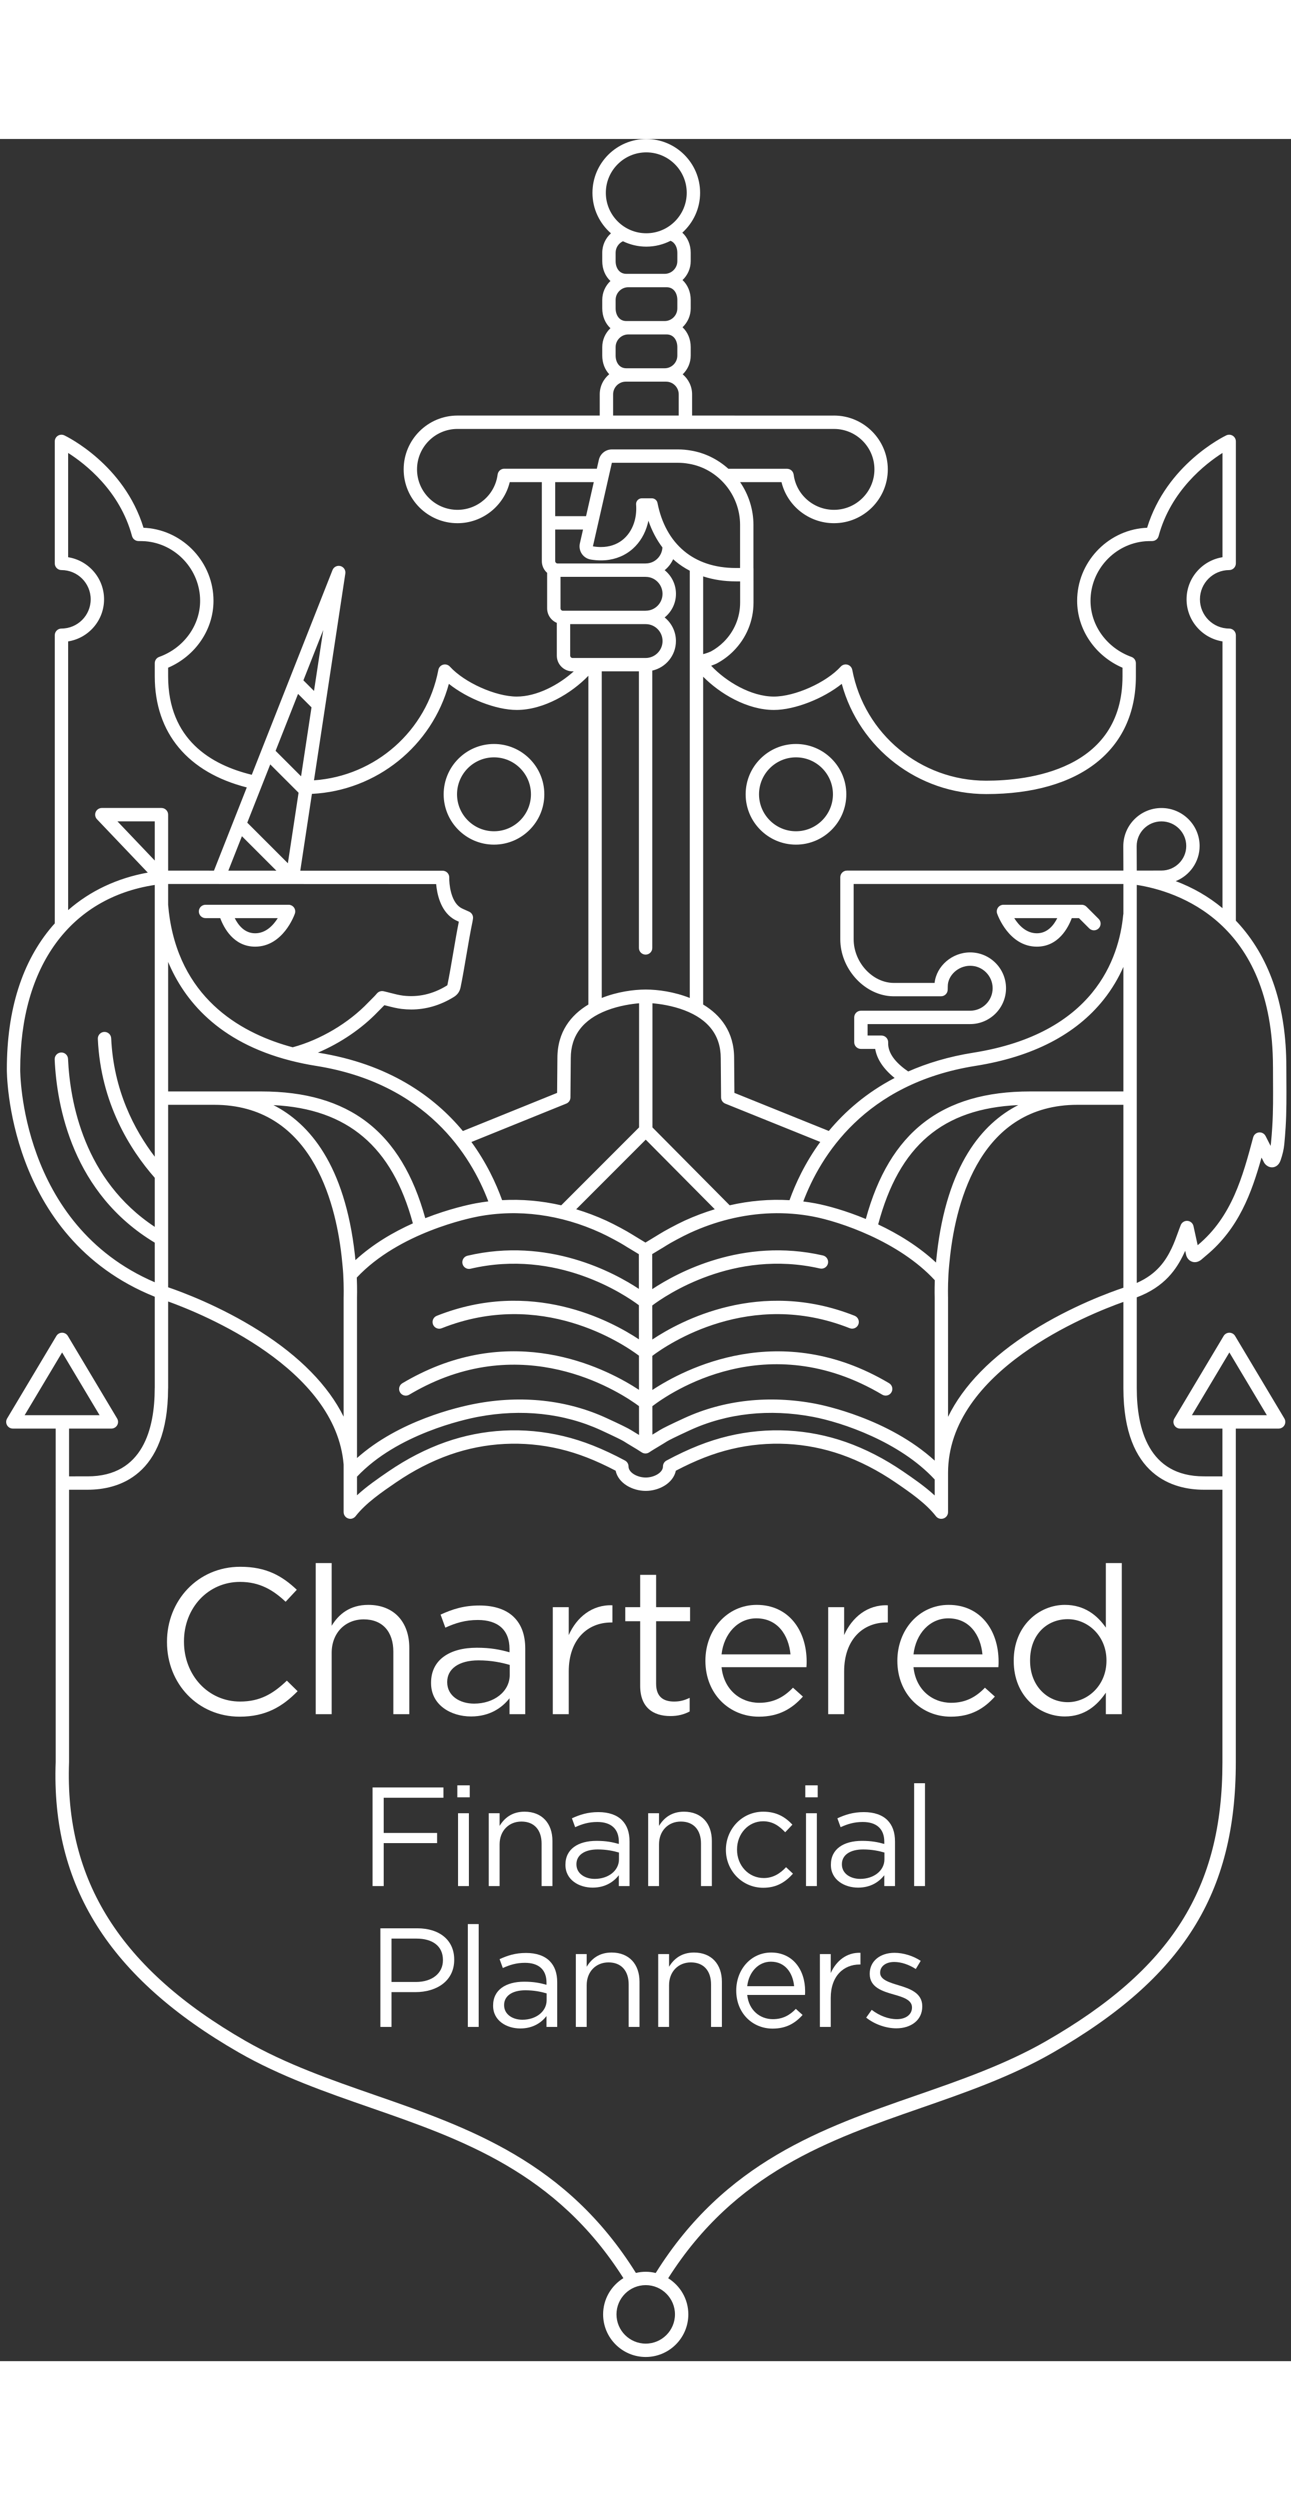 <?xml version="1.0" encoding="UTF-8"?>
<svg width="63px" height="122px" viewBox="0 0 165 284" version="1.1" xmlns="http://www.w3.org/2000/svg" xmlns:xlink="http://www.w3.org/1999/xlink">
    <rect x="0" y="0" width="165" height="284" fill="#333333" stroke="none"/>
    <!-- Generator: Sketch 55 (78076) - https://sketchapp.com -->
    <title>Chartered_Standard_Corp_FP_Gold_Spot</title>
    <desc>Created with Sketch.</desc>
    <g id="Page-1" stroke="none" stroke-width="1" fill="none" fill-rule="evenodd">
        <g id="Chartered_Standard_Corp_FP_Gold_Spot" fill="#FFFFFF">
            <path d="M21.343,192.107 L21.343,192.055 C21.343,186.816 25.259,182.476 30.71,182.476 C34.07,182.476 36.08,183.667 37.933,185.414 L36.504,186.948 C34.942,185.467 33.197,184.408 30.683,184.408 C26.582,184.408 23.513,187.742 23.513,192.002 L23.513,192.055 C23.513,196.341 26.608,199.701 30.683,199.701 C33.223,199.701 34.89,198.722 36.662,197.029 L38.038,198.379 C36.106,200.337 33.991,201.633 30.63,201.633 C25.286,201.633 21.343,197.426 21.343,192.107" id="Fill-1"></path>
            <path d="M40.352,182.001 L42.389,182.001 L42.389,190.017 C43.288,188.536 44.718,187.345 47.072,187.345 C50.38,187.345 52.311,189.567 52.311,192.822 L52.311,201.315 L50.273,201.315 L50.273,193.325 C50.273,190.785 48.898,189.197 46.49,189.197 C44.135,189.197 42.389,190.917 42.389,193.483 L42.389,201.315 L40.352,201.315 L40.352,182.001" id="Fill-2"></path>
            <path d="M65.147,196.288 L65.147,195.018 C64.141,194.727 62.818,194.436 61.151,194.436 C58.611,194.436 57.156,195.548 57.156,197.187 L57.156,197.241 C57.156,198.961 58.743,199.966 60.596,199.966 C63.109,199.966 65.147,198.458 65.147,196.288 Z M55.092,197.347 L55.092,197.294 C55.092,194.356 57.474,192.822 60.939,192.822 C62.686,192.822 63.903,193.06 65.12,193.404 L65.12,192.98 C65.12,190.547 63.639,189.276 61.072,189.276 C59.458,189.276 58.188,189.674 56.918,190.256 L56.31,188.589 C57.817,187.9 59.273,187.425 61.283,187.425 C63.215,187.425 64.724,187.954 65.702,188.932 C66.654,189.886 67.131,191.208 67.131,192.954 L67.131,201.315 L65.12,201.315 L65.12,199.278 C64.168,200.495 62.606,201.606 60.199,201.606 C57.632,201.606 55.092,200.151 55.092,197.347 L55.092,197.347 Z" id="Fill-3"></path>
            <path d="M70.652,187.637 L72.689,187.637 L72.689,191.208 C73.695,188.932 75.68,187.292 78.273,187.398 L78.273,189.594 L78.113,189.594 C75.124,189.594 72.689,191.737 72.689,195.865 L72.689,201.315 L70.652,201.315 L70.652,187.637" id="Fill-4"></path>
            <path d="M81.82,197.69 L81.82,189.435 L79.915,189.435 L79.915,187.637 L81.82,187.637 L81.82,183.509 L83.857,183.509 L83.857,187.637 L88.196,187.637 L88.196,189.435 L83.857,189.435 L83.857,197.426 C83.857,199.093 84.783,199.701 86.159,199.701 C86.847,199.701 87.429,199.569 88.144,199.225 L88.144,200.972 C87.429,201.342 86.662,201.554 85.683,201.554 C83.486,201.554 81.82,200.469 81.82,197.69" id="Fill-5"></path>
            <path d="M101.031,193.669 C100.793,191.181 99.364,189.065 96.665,189.065 C94.311,189.065 92.511,191.023 92.22,193.669 L101.031,193.669 Z M97.035,199.86 C98.914,199.86 100.237,199.093 101.349,197.929 L102.618,199.066 C101.242,200.6 99.575,201.633 96.982,201.633 C93.226,201.633 90.156,198.749 90.156,194.489 C90.156,190.52 92.935,187.345 96.718,187.345 C100.767,187.345 103.095,190.573 103.095,194.595 C103.095,194.78 103.095,194.992 103.068,195.309 L92.22,195.309 C92.511,198.193 94.628,199.86 97.035,199.86 L97.035,199.86 Z" id="Fill-6"></path>
            <path d="M105.85,187.637 L107.887,187.637 L107.887,191.208 C108.893,188.932 110.877,187.292 113.47,187.398 L113.47,189.594 L113.311,189.594 C110.321,189.594 107.887,191.737 107.887,195.865 L107.887,201.315 L105.85,201.315 L105.85,187.637" id="Fill-7"></path>
            <path d="M125.564,193.669 C125.325,191.181 123.897,189.065 121.197,189.065 C118.843,189.065 117.043,191.023 116.752,193.669 L125.564,193.669 Z M121.567,199.86 C123.446,199.86 124.77,199.093 125.881,197.929 L127.15,199.066 C125.774,200.6 124.107,201.633 121.515,201.633 C117.758,201.633 114.689,198.749 114.689,194.489 C114.689,190.52 117.467,187.345 121.25,187.345 C125.299,187.345 127.627,190.573 127.627,194.595 C127.627,194.78 127.627,194.992 127.601,195.309 L116.752,195.309 C117.043,198.193 119.16,199.86 121.567,199.86 L121.567,199.86 Z" id="Fill-8"></path>
            <path d="M141.415,194.489 L141.415,194.436 C141.415,191.287 139.008,189.171 136.468,189.171 C133.821,189.171 131.652,191.129 131.652,194.436 L131.652,194.489 C131.652,197.717 133.875,199.781 136.468,199.781 C139.008,199.781 141.415,197.638 141.415,194.489 Z M129.562,194.515 L129.562,194.463 C129.562,189.991 132.816,187.345 136.097,187.345 C138.637,187.345 140.277,188.721 141.336,190.256 L141.336,182.001 L143.373,182.001 L143.373,201.315 L141.336,201.315 L141.336,198.563 C140.225,200.204 138.61,201.606 136.097,201.606 C132.816,201.606 129.562,199.014 129.562,194.515 L129.562,194.515 Z" id="Fill-9"></path>
            <polyline id="Fill-10" points="47.617 210.68 56.674 210.68 56.674 211.994 49.04 211.994 49.04 216.495 55.864 216.495 55.864 217.792 49.04 217.792 49.04 223.283 47.617 223.283 47.617 210.68"></polyline>
            <path d="M58.542,223.283 L59.928,223.283 L59.928,213.974 L58.542,213.974 L58.542,223.283 Z M58.451,211.939 L60.036,211.939 L60.036,210.409 L58.451,210.409 L58.451,211.939 Z" id="Fill-11"></path>
            <path d="M62.467,213.974 L63.853,213.974 L63.853,215.595 C64.465,214.587 65.438,213.776 67.04,213.776 C69.29,213.776 70.605,215.289 70.605,217.504 L70.605,223.283 L69.219,223.283 L69.219,217.846 C69.219,216.117 68.282,215.037 66.644,215.037 C65.041,215.037 63.853,216.207 63.853,217.954 L63.853,223.283 L62.467,223.283 L62.467,213.974" id="Fill-12"></path>
            <path d="M79.109,219.862 L79.109,218.998 C78.425,218.8 77.524,218.601 76.391,218.601 C74.662,218.601 73.672,219.358 73.672,220.474 L73.672,220.511 C73.672,221.68 74.752,222.365 76.013,222.365 C77.723,222.365 79.109,221.339 79.109,219.862 Z M72.268,220.582 L72.268,220.546 C72.268,218.548 73.888,217.504 76.246,217.504 C77.435,217.504 78.263,217.665 79.091,217.899 L79.091,217.611 C79.091,215.955 78.083,215.091 76.336,215.091 C75.238,215.091 74.374,215.36 73.51,215.757 L73.096,214.623 C74.122,214.154 75.112,213.83 76.481,213.83 C77.795,213.83 78.821,214.19 79.487,214.856 C80.136,215.505 80.46,216.405 80.46,217.594 L80.46,223.283 L79.091,223.283 L79.091,221.896 C78.443,222.724 77.381,223.481 75.742,223.481 C73.996,223.481 72.268,222.491 72.268,220.582 L72.268,220.582 Z" id="Fill-13"></path>
            <path d="M82.841,213.974 L84.227,213.974 L84.227,215.595 C84.839,214.587 85.812,213.776 87.414,213.776 C89.664,213.776 90.979,215.289 90.979,217.504 L90.979,223.283 L89.593,223.283 L89.593,217.846 C89.593,216.117 88.656,215.037 87.018,215.037 C85.415,215.037 84.227,216.207 84.227,217.954 L84.227,223.283 L82.841,223.283 L82.841,213.974" id="Fill-14"></path>
            <path d="M92.776,218.674 L92.776,218.638 C92.776,216.009 94.828,213.776 97.548,213.776 C99.312,213.776 100.41,214.514 101.274,215.432 L100.356,216.405 C99.618,215.631 98.79,215.001 97.529,215.001 C95.639,215.001 94.198,216.603 94.198,218.601 L94.198,218.638 C94.198,220.654 95.675,222.257 97.619,222.257 C98.808,222.257 99.727,221.663 100.464,220.87 L101.347,221.698 C100.41,222.743 99.294,223.499 97.548,223.499 C94.828,223.499 92.776,221.284 92.776,218.674" id="Fill-15"></path>
            <path d="M103.014,223.283 L104.399,223.283 L104.399,213.974 L103.014,213.974 L103.014,223.283 Z M102.924,211.939 L104.508,211.939 L104.508,210.409 L102.924,210.409 L102.924,211.939 Z" id="Fill-16"></path>
            <path d="M113.037,219.862 L113.037,218.998 C112.353,218.8 111.452,218.601 110.318,218.601 C108.59,218.601 107.6,219.358 107.6,220.474 L107.6,220.511 C107.6,221.68 108.68,222.365 109.94,222.365 C111.65,222.365 113.037,221.339 113.037,219.862 Z M106.195,220.582 L106.195,220.546 C106.195,218.548 107.815,217.504 110.174,217.504 C111.362,217.504 112.19,217.665 113.019,217.899 L113.019,217.611 C113.019,215.955 112.011,215.091 110.264,215.091 C109.166,215.091 108.302,215.36 107.438,215.757 L107.023,214.623 C108.05,214.154 109.04,213.83 110.408,213.83 C111.723,213.83 112.749,214.19 113.415,214.856 C114.064,215.505 114.388,216.405 114.388,217.594 L114.388,223.283 L113.019,223.283 L113.019,221.896 C112.371,222.724 111.309,223.481 109.67,223.481 C107.924,223.481 106.195,222.491 106.195,220.582 L106.195,220.582 Z" id="Fill-17"></path>
            <polygon id="Fill-18" points="116.835 223.283 118.221 223.283 118.221 210.139 116.835 210.139"></polygon>
            <path d="M53.154,235.539 C55.242,235.539 56.611,234.423 56.611,232.766 L56.611,232.73 C56.611,230.93 55.261,229.994 53.226,229.994 L50.039,229.994 L50.039,235.539 L53.154,235.539 Z M48.616,228.68 L53.334,228.68 C56.179,228.68 58.052,230.192 58.052,232.677 L58.052,232.713 C58.052,235.431 55.782,236.836 53.1,236.836 L50.039,236.836 L50.039,241.283 L48.616,241.283 L48.616,228.68 L48.616,228.68 Z" id="Fill-19"></path>
            <polygon id="Fill-20" points="59.793 241.283 61.179 241.283 61.179 228.139 59.793 228.139"></polygon>
            <path d="M69.865,237.862 L69.865,236.998 C69.181,236.8 68.28,236.601 67.147,236.601 C65.418,236.601 64.428,237.358 64.428,238.474 L64.428,238.511 C64.428,239.68 65.508,240.365 66.769,240.365 C68.479,240.365 69.865,239.339 69.865,237.862 Z M63.023,238.582 L63.023,238.546 C63.023,236.548 64.644,235.504 67.002,235.504 C68.19,235.504 69.019,235.665 69.847,235.899 L69.847,235.611 C69.847,233.955 68.839,233.091 67.092,233.091 C65.994,233.091 65.13,233.36 64.266,233.757 L63.852,232.623 C64.878,232.154 65.868,231.83 67.236,231.83 C68.551,231.83 69.577,232.19 70.243,232.856 C70.892,233.505 71.216,234.405 71.216,235.594 L71.216,241.283 L69.847,241.283 L69.847,239.896 C69.199,240.724 68.137,241.481 66.498,241.481 C64.752,241.481 63.023,240.491 63.023,238.582 L63.023,238.582 Z" id="Fill-21"></path>
            <path d="M73.597,231.974 L74.982,231.974 L74.982,233.595 C75.595,232.587 76.567,231.776 78.17,231.776 C80.42,231.776 81.734,233.289 81.734,235.504 L81.734,241.283 L80.349,241.283 L80.349,235.846 C80.349,234.117 79.412,233.037 77.773,233.037 C76.171,233.037 74.982,234.207 74.982,235.954 L74.982,241.283 L73.597,241.283 L73.597,231.974" id="Fill-22"></path>
            <path d="M84.125,231.974 L85.511,231.974 L85.511,233.595 C86.123,232.587 87.096,231.776 88.698,231.776 C90.948,231.776 92.263,233.289 92.263,235.504 L92.263,241.283 L90.877,241.283 L90.877,235.846 C90.877,234.117 89.94,233.037 88.302,233.037 C86.699,233.037 85.511,234.207 85.511,235.954 L85.511,241.283 L84.125,241.283 L84.125,231.974" id="Fill-23"></path>
            <path d="M101.496,236.08 C101.334,234.387 100.362,232.946 98.525,232.946 C96.923,232.946 95.699,234.279 95.501,236.08 L101.496,236.08 Z M98.777,240.293 C100.056,240.293 100.956,239.77 101.713,238.978 L102.577,239.753 C101.641,240.797 100.506,241.499 98.742,241.499 C96.185,241.499 94.097,239.537 94.097,236.638 C94.097,233.936 95.987,231.776 98.562,231.776 C101.316,231.776 102.901,233.972 102.901,236.71 C102.901,236.836 102.901,236.979 102.883,237.196 L95.501,237.196 C95.699,239.158 97.14,240.293 98.777,240.293 L98.777,240.293 Z" id="Fill-24"></path>
            <path d="M104.789,231.974 L106.175,231.974 L106.175,234.405 C106.859,232.856 108.21,231.74 109.975,231.812 L109.975,233.306 L109.866,233.306 C107.832,233.306 106.175,234.765 106.175,237.574 L106.175,241.283 L104.789,241.283 L104.789,231.974" id="Fill-25"></path>
            <path d="M110.707,240.095 L111.409,239.104 C112.417,239.86 113.533,240.293 114.632,240.293 C115.748,240.293 116.559,239.717 116.559,238.816 L116.559,238.78 C116.559,237.844 115.46,237.484 114.236,237.141 C112.777,236.727 111.157,236.223 111.157,234.513 L111.157,234.477 C111.157,232.875 112.489,231.812 114.326,231.812 C115.46,231.812 116.721,232.208 117.675,232.839 L117.045,233.883 C116.181,233.325 115.19,232.982 114.29,232.982 C113.191,232.982 112.489,233.558 112.489,234.333 L112.489,234.369 C112.489,235.251 113.642,235.594 114.884,235.972 C116.324,236.403 117.873,236.962 117.873,238.637 L117.873,238.673 C117.873,240.436 116.414,241.463 114.56,241.463 C113.228,241.463 111.751,240.941 110.707,240.095" id="Fill-26"></path>
            <path d="M101.732,79.028 C104.338,79.028 106.457,81.147 106.457,83.753 C106.457,86.357 104.338,88.476 101.732,88.476 C99.128,88.476 97.009,86.357 97.009,83.753 C97.009,81.147 99.128,79.028 101.732,79.028 Z M101.732,90.185 C105.28,90.185 108.166,87.3 108.166,83.753 C108.166,80.206 105.28,77.32 101.732,77.32 C98.186,77.32 95.3,80.206 95.3,83.753 C95.3,87.3 98.186,90.185 101.732,90.185 Z M35.502,99.577 C34.953,100.452 34.001,101.514 32.611,101.514 C31.237,101.514 30.429,100.439 30.002,99.577 L35.502,99.577 Z M26.268,99.577 L28.149,99.577 C28.596,100.782 29.842,103.223 32.611,103.223 C36.184,103.223 37.627,99.175 37.687,99.003 C37.777,98.741 37.736,98.453 37.576,98.227 C37.415,98.003 37.156,97.869 36.88,97.869 L26.268,97.869 C25.796,97.869 25.414,98.251 25.414,98.723 C25.414,99.194 25.796,99.577 26.268,99.577 Z M132.52,101.514 C131.13,101.514 130.177,100.452 129.628,99.577 L135.128,99.577 C134.701,100.439 133.893,101.514 132.52,101.514 Z M138.858,98.119 L138.857,98.118 L138.856,98.117 C138.693,97.955 138.481,97.872 138.27,97.869 L138.267,97.869 C138.265,97.868 138.259,97.869 138.255,97.869 L128.25,97.869 C127.974,97.869 127.715,98.003 127.554,98.227 C127.394,98.453 127.353,98.742 127.443,99.003 C127.503,99.175 128.947,103.223 132.52,103.223 C135.287,103.223 136.533,100.782 136.98,99.577 L137.9,99.577 L139.21,100.887 C139.377,101.053 139.596,101.137 139.814,101.137 C140.032,101.137 140.251,101.053 140.418,100.886 C140.585,100.72 140.668,100.501 140.668,100.282 C140.668,100.063 140.585,99.845 140.418,99.678 L138.858,98.119 Z M63.136,79.028 C65.741,79.028 67.86,81.147 67.86,83.753 C67.86,86.357 65.741,88.476 63.136,88.476 C60.531,88.476 58.412,86.357 58.412,83.753 C58.412,81.147 60.531,79.028 63.136,79.028 Z M63.136,90.185 C66.684,90.185 69.569,87.3 69.569,83.753 C69.569,80.206 66.684,77.32 63.136,77.32 C59.589,77.32 56.703,80.206 56.703,83.753 C56.703,87.3 59.589,90.185 63.136,90.185 Z M162.609,126.182 L162.609,126.183 L162.604,126.267 C162.559,126.945 162.512,127.647 162.441,128.325 C162.429,128.445 162.413,128.566 162.393,128.689 L161.752,127.426 C161.749,127.419 161.743,127.414 161.74,127.407 C161.725,127.38 161.708,127.354 161.689,127.329 C161.675,127.307 161.661,127.286 161.646,127.266 C161.627,127.245 161.606,127.225 161.587,127.206 C161.567,127.186 161.549,127.167 161.527,127.15 C161.506,127.133 161.482,127.118 161.459,127.102 C161.437,127.088 161.414,127.071 161.39,127.058 C161.366,127.047 161.341,127.037 161.316,127.026 C161.289,127.015 161.262,127.004 161.233,126.995 C161.226,126.993 161.219,126.989 161.211,126.987 C161.192,126.981 161.173,126.981 161.154,126.977 C161.126,126.973 161.099,126.967 161.069,126.964 C161.041,126.961 161.013,126.961 160.984,126.962 C160.957,126.962 160.931,126.962 160.903,126.965 C160.875,126.968 160.847,126.973 160.817,126.979 C160.792,126.984 160.767,126.99 160.74,126.998 C160.712,127.007 160.685,127.018 160.656,127.03 C160.64,127.038 160.622,127.042 160.605,127.05 C160.598,127.054 160.592,127.059 160.584,127.063 C160.559,127.077 160.535,127.094 160.511,127.11 C160.488,127.126 160.465,127.14 160.444,127.158 C160.424,127.175 160.406,127.194 160.388,127.213 C160.367,127.233 160.346,127.253 160.328,127.275 C160.312,127.296 160.298,127.317 160.284,127.339 C160.268,127.364 160.251,127.388 160.237,127.414 C160.226,127.435 160.217,127.46 160.207,127.483 C160.194,127.512 160.183,127.54 160.174,127.57 C160.172,127.577 160.168,127.584 160.166,127.592 C158.835,132.572 157.46,137.722 153.1,141.355 L153.071,141.38 L152.537,138.937 C152.457,138.572 152.148,138.301 151.774,138.269 C151.406,138.238 151.052,138.453 150.911,138.8 C150.793,139.093 150.676,139.417 150.55,139.764 C150.327,140.383 150.075,141.083 149.739,141.785 C148.988,143.352 147.867,145.064 145.287,146.201 L145.287,95.331 C150.396,96.131 162.695,99.999 162.695,118.575 C162.695,118.583 162.697,118.59 162.698,118.598 C162.697,119.178 162.701,119.764 162.704,120.357 C162.716,122.277 162.728,124.263 162.609,126.182 Z M145.274,90.381 C145.274,88.634 146.696,87.212 148.443,87.212 C150.19,87.212 151.612,88.623 151.612,90.357 C151.612,92.089 150.19,93.497 148.439,93.497 L145.287,93.502 L145.274,90.381 Z M153.859,172.63 C155.05,172.63 155.783,172.631 156.237,172.631 L156.237,207.483 C156.237,223.574 149.714,233.889 133.721,243.084 C128.52,246.074 122.731,248.086 117.133,250.03 C105.09,254.214 92.672,258.543 83.806,272.732 C83.396,272.633 82.969,272.575 82.528,272.575 C82.096,272.575 81.677,272.631 81.273,272.726 C72.406,258.515 59.98,254.183 47.929,249.997 C42.331,248.053 36.543,246.041 31.341,243.051 C15.417,233.895 8.262,222.593 8.825,207.451 L8.825,172.63 C9.025,172.629 9.301,172.629 9.712,172.629 L11.203,172.63 C15.035,172.63 21.457,170.948 21.482,159.715 C21.484,159.693 21.489,159.673 21.489,159.65 L21.489,148.57 C25.979,150.191 42.903,157.101 43.919,169.406 L43.919,175.493 C43.919,175.51 43.923,175.526 43.924,175.543 C43.926,175.572 43.928,175.602 43.933,175.632 C43.938,175.659 43.943,175.684 43.95,175.711 C43.958,175.738 43.966,175.765 43.976,175.792 C43.985,175.817 43.996,175.841 44.007,175.864 C44.02,175.89 44.034,175.917 44.05,175.942 C44.063,175.964 44.077,175.983 44.092,176.004 C44.11,176.028 44.129,176.052 44.15,176.074 C44.168,176.093 44.187,176.11 44.206,176.128 C44.221,176.14 44.231,176.155 44.247,176.167 C44.253,176.172 44.261,176.173 44.267,176.178 C44.331,176.224 44.401,176.264 44.478,176.292 C44.495,176.298 44.513,176.303 44.53,176.308 C44.606,176.33 44.683,176.346 44.764,176.347 C44.766,176.347 44.768,176.348 44.768,176.348 L44.773,176.348 C44.837,176.348 44.898,176.34 44.957,176.326 C44.957,176.326 44.961,176.325 44.963,176.324 C45.023,176.311 45.079,176.291 45.134,176.265 C45.139,176.263 45.144,176.26 45.148,176.258 C45.201,176.231 45.25,176.2 45.297,176.164 C45.3,176.161 45.304,176.158 45.307,176.155 C45.372,176.102 45.432,176.043 45.479,175.973 C46.781,174.318 48.813,172.927 50.607,171.698 C52.846,170.168 55.169,168.974 57.512,168.15 C62.022,166.564 66.885,166.316 71.575,167.431 C73.856,167.973 76.124,168.856 78.683,170.197 C79.022,171.806 80.835,172.778 82.528,172.778 C82.529,172.778 82.53,172.778 82.53,172.778 L82.534,172.778 C84.227,172.778 86.04,171.806 86.379,170.197 C88.939,168.856 91.207,167.973 93.487,167.431 C98.178,166.316 103.041,166.564 107.551,168.15 C109.893,168.974 112.216,170.168 114.454,171.698 C116.267,172.937 118.319,174.343 119.62,176.017 C119.788,176.234 120.039,176.348 120.292,176.348 L120.301,176.346 C120.305,176.347 120.309,176.348 120.309,176.348 C120.785,176.348 121.168,175.965 121.168,175.493 L121.168,170.484 C121.168,157.414 139.041,150.237 143.578,148.627 L143.578,159.683 L143.579,159.691 C143.595,170.946 150.024,172.63 153.859,172.63 Z M86.266,278.02 C86.266,280.081 84.589,281.759 82.528,281.759 C80.468,281.759 78.791,280.081 78.791,278.02 C78.791,275.96 80.468,274.283 82.528,274.283 C84.589,274.283 86.266,275.96 86.266,278.02 Z M3.148,163.106 L7.938,155.083 L12.729,163.106 L3.148,163.106 Z M2.582,118.93 C2.582,105.718 8.987,96.978 19.78,95.336 L19.78,130.069 C17.158,126.628 14.51,121.568 14.21,114.935 C14.189,114.464 13.797,114.102 13.318,114.12 C12.847,114.141 12.482,114.541 12.503,115.013 C12.874,123.232 16.627,129.177 19.78,132.767 L19.78,139.035 C10.737,133.058 8.944,123.092 8.694,117.566 C8.673,117.095 8.281,116.727 7.802,116.751 C7.331,116.772 6.966,117.172 6.987,117.643 C7.261,123.686 9.29,134.748 19.78,141.054 L19.78,146.115 C2.552,138.73 2.579,119.141 2.582,118.93 Z M19.78,87.207 L19.78,92.22 L15.008,87.207 L19.78,87.207 Z M8.709,64.211 C11.307,63.8 13.3,61.544 13.3,58.832 C13.3,56.12 11.307,53.864 8.709,53.453 L8.709,40.126 C10.879,41.507 15.322,44.95 16.873,50.753 C16.878,50.771 16.887,50.787 16.893,50.804 C16.902,50.833 16.912,50.862 16.925,50.889 C16.937,50.915 16.951,50.939 16.964,50.963 C16.978,50.986 16.992,51.009 17.007,51.031 C17.025,51.055 17.044,51.077 17.063,51.099 C17.081,51.118 17.097,51.136 17.115,51.154 C17.137,51.174 17.16,51.192 17.183,51.209 C17.204,51.225 17.224,51.24 17.246,51.254 C17.27,51.269 17.295,51.282 17.321,51.295 C17.345,51.306 17.368,51.318 17.392,51.327 C17.42,51.338 17.448,51.346 17.477,51.354 C17.501,51.361 17.526,51.367 17.551,51.372 C17.583,51.377 17.614,51.379 17.646,51.381 C17.664,51.382 17.681,51.387 17.699,51.387 C17.934,51.387 18.38,51.396 18.574,51.412 C22.501,51.731 25.578,55.072 25.578,59.017 C25.578,62.185 23.474,65.07 20.342,66.194 C19.992,66.32 19.778,66.65 19.78,67.003 L19.78,68.67 C19.78,75.96 24.062,80.973 31.542,82.873 L27.348,93.508 C24.774,93.507 22.69,93.505 21.489,93.504 L21.489,86.353 C21.489,85.882 21.106,85.499 20.635,85.499 L13.016,85.499 C12.674,85.499 12.365,85.702 12.23,86.016 C12.096,86.331 12.162,86.694 12.397,86.942 L18.886,93.759 C14.97,94.467 11.514,96.096 8.709,98.555 L8.709,64.211 Z M34.539,79.93 L38.16,83.551 L36.793,92.567 L31.603,87.376 L34.539,79.93 Z M38.093,70.919 L39.814,72.64 L38.479,81.453 L35.223,78.197 L38.093,70.919 Z M41.314,62.75 L40.133,70.543 L38.776,69.186 L41.314,62.75 Z M57.369,69.635 C59.732,71.525 63.37,72.971 66.045,72.971 C69.53,72.971 73.071,70.816 75.199,68.602 L75.199,110.62 C72.971,111.955 71.24,114.111 71.24,117.463 L71.203,121.913 L59.159,126.788 C55.479,122.354 49.699,118.207 40.657,116.773 C40.648,116.771 40.64,116.769 40.63,116.768 C43.499,115.549 46.232,113.704 48.298,111.541 C48.421,111.413 48.547,111.288 48.674,111.162 C48.822,111.014 48.974,110.862 49.123,110.704 C49.241,110.734 49.36,110.761 49.479,110.791 C50.075,110.944 50.692,111.103 51.336,111.181 C51.744,111.229 52.15,111.254 52.553,111.254 C54.435,111.254 56.247,110.727 57.946,109.689 C58.46,109.389 58.764,108.963 58.87,108.396 C59.114,107.209 59.365,105.743 59.606,104.324 C59.864,102.812 60.131,101.25 60.392,100.012 C60.395,99.996 60.4,99.963 60.402,99.947 C60.417,99.854 60.431,99.763 60.442,99.704 C60.523,99.319 60.33,98.93 59.976,98.76 C59.82,98.685 59.665,98.617 59.512,98.551 C59.253,98.438 59.009,98.333 58.821,98.209 C57.601,97.4 57.396,95.185 57.419,94.401 C57.427,94.17 57.341,93.945 57.18,93.778 C57.019,93.612 56.797,93.517 56.565,93.517 C54.916,93.517 46.615,93.515 38.378,93.513 L39.866,83.697 C48.14,83.286 55.209,77.577 57.369,69.635 Z M73.175,66.332 C73.074,66.332 73.004,66.283 72.963,66.241 C72.922,66.201 72.873,66.131 72.873,66.03 L72.873,62 L82.494,62.001 C82.508,62.002 82.521,62.005 82.534,62.005 C82.546,62.005 82.557,62.004 82.568,62.004 C83.736,62.022 84.68,62.983 84.68,64.166 C84.68,65.36 83.709,66.331 82.515,66.332 L73.175,66.332 Z M71.728,60.202 C71.694,60.169 71.638,60.097 71.638,59.988 L71.638,55.961 L82.494,55.961 C82.508,55.962 82.521,55.965 82.534,55.965 C83.715,55.965 84.676,56.938 84.676,58.134 C84.676,59.321 83.715,60.289 82.534,60.289 C82.521,60.289 82.508,60.292 82.494,60.293 L71.939,60.291 C71.861,60.291 71.784,60.259 71.728,60.202 Z M71.049,54.162 C71.015,54.128 70.958,54.056 70.958,53.951 L70.958,49.916 L74.515,49.916 L74.112,51.685 C74.009,52.144 74.099,52.625 74.361,53.016 C74.623,53.406 75.035,53.671 75.499,53.748 C75.942,53.822 76.379,53.859 76.799,53.859 C76.983,53.859 77.168,53.852 77.348,53.838 C78.696,53.735 79.924,53.223 80.888,52.359 C81.788,51.554 82.441,50.46 82.774,49.199 C82.811,49.062 82.843,48.923 82.872,48.783 C83.309,50.061 83.913,51.209 84.664,52.206 C84.603,53.342 83.676,54.248 82.534,54.248 C82.521,54.248 82.508,54.252 82.494,54.253 L71.261,54.253 C71.16,54.253 71.09,54.203 71.049,54.162 Z M64.527,42.146 C64.209,42.115 63.912,42.266 63.741,42.518 C63.739,42.52 63.737,42.522 63.736,42.525 C63.71,42.564 63.689,42.605 63.669,42.649 C63.664,42.659 63.659,42.668 63.655,42.679 C63.641,42.714 63.63,42.752 63.62,42.79 C63.615,42.81 63.61,42.83 63.606,42.851 C63.605,42.863 63.6,42.874 63.599,42.886 C63.271,45.457 61.066,47.396 58.47,47.396 C55.618,47.396 53.299,45.077 53.299,42.226 C53.299,39.375 55.618,37.056 58.47,37.056 L106.613,37.057 C106.613,37.057 106.616,37.057 106.617,37.057 C109.455,37.073 111.759,39.384 111.759,42.226 C111.759,45.077 109.439,47.396 106.589,47.396 C103.978,47.396 101.763,45.461 101.437,42.894 C101.435,42.883 101.431,42.873 101.429,42.862 C101.424,42.834 101.417,42.806 101.409,42.779 C101.401,42.751 101.395,42.723 101.384,42.697 C101.375,42.673 101.364,42.65 101.353,42.627 C101.339,42.599 101.324,42.572 101.308,42.545 C101.296,42.527 101.283,42.51 101.271,42.493 C101.25,42.465 101.229,42.439 101.205,42.414 C101.192,42.4 101.178,42.388 101.163,42.374 C101.138,42.35 101.11,42.327 101.082,42.307 C101.066,42.296 101.049,42.286 101.032,42.276 C101.003,42.258 100.973,42.241 100.941,42.226 C100.922,42.218 100.901,42.21 100.881,42.203 C100.85,42.192 100.818,42.181 100.786,42.173 C100.763,42.168 100.739,42.164 100.715,42.161 C100.684,42.156 100.652,42.153 100.62,42.151 C100.609,42.151 100.6,42.148 100.589,42.148 L93.087,42.148 C91.748,40.94 90.105,40.125 88.336,39.826 C88.032,39.774 87.76,39.737 87.504,39.712 C87.215,39.687 86.928,39.675 86.637,39.675 L78.203,39.675 C77.405,39.675 76.715,40.227 76.538,41.005 L76.278,42.146 L64.527,42.146 Z M79.985,31.013 L85.121,31.013 C86.018,31.013 86.746,31.742 86.746,32.638 L86.746,35.348 L78.36,35.348 L78.36,32.638 C78.36,31.742 79.089,31.013 79.985,31.013 Z M80.305,24.979 L85.193,24.979 C86.145,24.979 86.57,25.795 86.57,26.604 L86.57,27.679 C86.57,28.576 85.841,29.305 84.944,29.305 L80.057,29.305 C79.106,29.305 78.68,28.488 78.68,27.679 L78.68,26.604 C78.68,25.708 79.409,24.979 80.305,24.979 Z M78.68,15.612 L78.68,14.537 C78.68,13.888 79.065,13.33 79.617,13.07 C80.522,13.507 81.53,13.76 82.6,13.76 C83.716,13.76 84.768,13.487 85.701,13.013 C86.293,13.249 86.57,13.892 86.57,14.537 L86.57,15.612 C86.57,16.508 85.841,17.237 84.944,17.237 L80.057,17.237 C79.106,17.237 78.68,16.421 78.68,15.612 Z M80.305,18.946 L85.193,18.946 C86.145,18.946 86.57,19.762 86.57,20.571 L86.57,21.646 C86.57,22.542 85.841,23.27 84.944,23.27 L80.057,23.27 C79.106,23.27 78.68,22.454 78.68,21.646 L78.68,20.571 C78.68,19.675 79.409,18.946 80.305,18.946 Z M77.43,6.881 C77.43,4.03 79.749,1.711 82.6,1.711 C85.45,1.711 87.77,4.03 87.77,6.881 C87.77,9.732 85.45,12.051 82.6,12.051 C79.749,12.051 77.43,9.732 77.43,6.881 Z M94.595,56.539 L94.595,59.254 C94.595,61.139 93.855,62.918 92.51,64.263 C92.018,64.754 91.458,65.171 90.848,65.502 C90.676,65.579 90.254,65.749 89.868,65.838 L89.868,55.903 C91.149,56.322 92.553,56.539 94.046,56.539 L94.588,56.539 C94.588,56.539 94.592,56.539 94.595,56.539 Z M143.553,99.173 C143.028,104.695 139.844,114.324 124.41,116.773 C121.248,117.274 118.492,118.113 116.079,119.175 C114.816,118.319 113.441,117.025 113.514,115.477 C113.524,115.244 113.439,115.016 113.278,114.848 C113.117,114.679 112.894,114.583 112.66,114.583 L110.884,114.583 L110.884,113.119 L123.996,113.119 C126.522,113.119 128.577,111.064 128.577,108.538 C128.577,106.013 126.522,103.957 123.996,103.957 C121.673,103.957 119.689,105.702 119.447,107.858 L114.175,107.858 C114.096,107.856 114.017,107.853 113.936,107.847 C111.315,107.651 109.103,105.1 109.103,102.276 L109.103,95.211 L143.578,95.211 L143.578,99.044 C143.567,99.087 143.558,99.129 143.553,99.173 Z M137.738,121.727 C137.731,121.727 137.727,121.726 137.721,121.726 C137.682,121.726 137.64,121.727 137.601,121.727 L131.656,121.727 C120.383,121.727 113.694,126.915 110.658,138.028 C108.152,136.988 105.83,136.337 104.209,136.03 C103.697,135.932 103.182,135.857 102.665,135.791 C104.841,130.017 110.502,120.709 124.678,118.46 C131.987,117.301 137.494,114.456 141.043,110.005 C142.142,108.626 142.963,107.2 143.578,105.809 L143.578,121.727 L137.738,121.727 Z M121.219,145.093 C121.238,144.727 121.265,144.449 121.299,144.082 L121.332,143.723 C121.36,143.419 121.392,143.103 121.429,142.777 C122.241,135.554 125.439,123.434 137.721,123.434 C137.727,123.434 137.731,123.432 137.738,123.432 L143.578,123.432 L143.578,146.815 C141.954,147.357 136.955,149.159 131.885,152.356 C126.73,155.607 123.122,159.319 121.168,163.315 L121.167,148.058 C121.167,148.046 121.126,146.779 121.219,145.093 Z M112.236,138.723 C114.907,128.671 120.476,123.91 130.144,123.47 C125.526,125.823 121.021,131.124 119.731,142.587 C119.692,142.925 119.659,143.253 119.631,143.568 L119.629,143.596 C117.419,141.533 114.79,139.926 112.236,138.723 Z M61.096,163.313 C66.644,162.264 72.064,162.85 76.773,165.008 C78.645,165.867 79.531,166.316 79.737,166.449 C79.959,166.594 80.327,166.814 80.714,167.047 C81.206,167.342 81.763,167.676 82.001,167.844 C82.008,167.848 82.016,167.85 82.023,167.855 C82.048,167.872 82.075,167.887 82.103,167.9 C82.126,167.913 82.149,167.926 82.174,167.935 C82.198,167.945 82.224,167.952 82.248,167.96 C82.277,167.969 82.305,167.977 82.334,167.983 C82.357,167.987 82.381,167.989 82.404,167.991 C82.435,167.995 82.466,167.998 82.497,167.998 C82.521,167.998 82.544,167.995 82.567,167.993 C82.598,167.99 82.629,167.988 82.659,167.982 C82.683,167.977 82.705,167.97 82.728,167.964 C82.759,167.955 82.789,167.946 82.818,167.934 C82.84,167.926 82.859,167.914 82.879,167.904 C82.91,167.889 82.939,167.873 82.968,167.854 C82.975,167.849 82.981,167.848 82.987,167.844 C83.225,167.676 83.781,167.342 84.273,167.048 C84.66,166.814 85.029,166.594 85.252,166.449 C85.455,166.316 86.341,165.868 88.214,165.008 C92.924,162.849 98.345,162.264 103.892,163.312 C107.606,164.015 114.995,166.49 119.459,171.32 L119.459,173.361 C118.202,172.201 116.748,171.2 115.413,170.287 C113.052,168.672 110.596,167.411 108.114,166.538 C103.296,164.844 98.102,164.578 93.094,165.769 C90.552,166.374 88.037,167.369 85.183,168.899 C84.905,169.048 84.732,169.338 84.732,169.653 C84.732,170.464 83.571,171.07 82.534,171.07 L82.531,171.07 C82.531,171.07 82.529,171.07 82.528,171.07 C81.49,171.07 80.33,170.464 80.33,169.653 C80.33,169.338 80.156,169.048 79.88,168.899 C77.024,167.369 74.511,166.374 71.968,165.769 C66.959,164.577 61.766,164.843 56.948,166.538 C54.466,167.411 52.01,168.673 49.649,170.287 C48.323,171.193 46.879,172.188 45.628,173.339 L45.628,170.961 C50.777,165.498 59.4,163.634 61.096,163.313 Z M34.952,123.474 C44.439,123.945 50.124,128.78 52.768,138.587 C50.31,139.689 47.679,141.213 45.427,143.283 C45.405,143.055 45.383,142.826 45.356,142.587 C44.067,131.131 39.566,125.829 34.952,123.474 Z M27.349,123.432 C27.355,123.432 27.361,123.434 27.367,123.434 C39.648,123.434 42.846,135.554 43.658,142.777 C43.695,143.103 43.727,143.419 43.755,143.723 L43.789,144.09 C43.822,144.453 43.849,144.731 43.869,145.094 C43.961,146.774 43.92,148.046 43.919,148.088 L43.919,163.292 C41.945,159.319 38.335,155.619 33.198,152.36 C28.142,149.153 23.157,147.323 21.489,146.757 L21.489,123.432 L27.349,123.432 Z M77.578,111.36 C79.145,110.761 80.736,110.54 81.68,110.459 L81.68,126.323 L71.731,136.28 C69.221,135.705 66.684,135.482 64.175,135.621 C63.397,133.462 62.166,130.821 60.25,128.189 L72.374,123.282 C72.693,123.153 72.904,122.844 72.907,122.498 L72.949,117.471 C72.949,114.593 74.507,112.537 77.578,111.36 Z M91.354,136.784 C90.057,137.176 88.77,137.658 87.503,138.239 C86.436,138.728 84.789,139.626 84.32,139.931 C84.11,140.066 83.761,140.275 83.394,140.495 C83.079,140.684 82.765,140.873 82.494,141.042 C82.223,140.873 81.908,140.683 81.593,140.495 C81.226,140.274 80.877,140.066 80.668,139.931 C80.198,139.625 78.552,138.727 77.485,138.239 C76.221,137.659 74.937,137.178 73.642,136.786 L82.531,127.888 L91.354,136.784 Z M83.388,126.325 L83.388,110.459 C84.331,110.54 85.923,110.761 87.489,111.36 C90.561,112.537 92.118,114.593 92.118,117.477 L92.16,122.498 C92.163,122.844 92.374,123.153 92.694,123.283 L104.837,128.181 C102.903,130.835 101.674,133.489 100.906,135.626 C98.368,135.476 95.8,135.698 93.259,136.279 L83.388,126.325 Z M74.902,48.207 L70.958,48.207 L70.958,43.855 L75.891,43.855 L74.902,48.207 Z M81.301,46.748 C81.352,47.453 81.288,48.134 81.123,48.764 C80.878,49.686 80.409,50.494 79.747,51.087 C79.093,51.674 78.237,52.056 77.211,52.135 C77.076,52.145 76.939,52.151 76.799,52.151 C76.474,52.151 76.133,52.122 75.779,52.063 L78.203,41.383 L86.637,41.383 C86.892,41.383 87.125,41.394 87.342,41.413 C87.566,41.434 87.805,41.468 88.051,41.51 C89.914,41.825 91.555,42.816 92.728,44.218 C93.889,45.607 94.589,47.396 94.589,49.333 L94.588,49.333 L94.588,54.83 L94.046,54.83 C91.308,54.83 89.095,54.044 87.442,52.671 C85.686,51.216 84.535,49.083 84.033,46.517 C83.965,46.166 83.656,45.923 83.312,45.923 L82.031,45.923 C81.625,45.923 81.295,46.25 81.295,46.658 C81.295,46.687 81.297,46.719 81.301,46.748 Z M82.514,104.242 C82.985,104.242 83.368,103.86 83.368,103.389 L83.368,67.942 C85.094,67.553 86.389,66.009 86.389,64.166 C86.389,62.947 85.825,61.86 84.947,61.149 C85.827,60.439 86.393,59.351 86.393,58.134 C86.393,56.911 85.828,55.821 84.948,55.108 C85.412,54.733 85.785,54.253 86.037,53.705 C86.142,53.799 86.244,53.896 86.353,53.986 C86.905,54.447 87.513,54.841 88.159,55.179 L88.159,109.779 C86.189,108.995 84.087,108.704 82.534,108.704 L82.531,108.704 C80.979,108.704 78.877,108.996 76.907,109.779 L76.907,68.04 L81.659,68.04 L81.659,103.389 C81.659,103.86 82.042,104.242 82.514,104.242 Z M37.098,117.777 C37.116,117.784 37.137,117.787 37.156,117.793 C38.176,118.052 39.248,118.279 40.39,118.46 C54.502,120.698 60.189,129.907 62.412,135.78 C61.865,135.848 61.32,135.928 60.778,136.03 C59.926,136.191 57.386,136.732 54.352,137.923 C51.305,126.879 44.636,121.727 33.382,121.727 L27.486,121.727 C27.447,121.727 27.406,121.726 27.367,121.726 C27.361,121.726 27.355,121.727 27.349,121.727 L21.489,121.727 L21.489,105.172 C23.519,110.03 27.866,115.41 37.098,117.777 Z M29.184,93.509 L30.919,89.108 L35.321,93.512 C33.171,93.511 31.084,93.51 29.184,93.509 Z M55.744,95.226 C55.851,96.435 56.271,98.569 57.877,99.633 C58.128,99.799 58.387,99.923 58.642,100.035 C58.4,101.234 58.157,102.657 57.923,104.037 C57.683,105.441 57.436,106.893 57.194,108.065 C57.179,108.151 57.177,108.16 57.07,108.223 C55.327,109.287 53.466,109.713 51.539,109.485 C51.01,109.421 50.473,109.282 49.903,109.137 C49.607,109.06 49.311,108.984 49.015,108.918 C48.997,108.915 48.981,108.915 48.964,108.912 C48.934,108.907 48.904,108.903 48.874,108.901 C48.846,108.9 48.818,108.901 48.791,108.902 C48.764,108.903 48.737,108.905 48.71,108.909 C48.683,108.913 48.655,108.918 48.629,108.925 C48.602,108.931 48.575,108.938 48.548,108.948 C48.523,108.956 48.5,108.967 48.477,108.977 C48.45,108.989 48.423,109.002 48.398,109.017 C48.376,109.03 48.356,109.044 48.335,109.058 C48.311,109.076 48.287,109.094 48.265,109.113 C48.243,109.132 48.225,109.152 48.206,109.172 C48.193,109.185 48.178,109.197 48.166,109.212 C47.962,109.462 47.724,109.698 47.471,109.949 C47.333,110.086 47.196,110.222 47.063,110.36 C44.543,112.999 40.949,115.125 37.409,116.085 C31.238,114.435 23.357,110.249 21.697,99.644 C21.609,99.086 21.541,98.514 21.497,97.944 C21.495,97.93 21.491,97.916 21.489,97.902 L21.489,95.212 C26.925,95.219 50.34,95.225 55.744,95.226 Z M45.6,145.515 C50.993,139.761 60.069,137.903 61.096,137.709 C66.251,136.733 71.672,137.454 76.773,139.792 C77.787,140.257 79.361,141.119 79.737,141.363 C79.958,141.507 80.327,141.727 80.715,141.96 C81.035,142.152 81.382,142.36 81.651,142.528 L81.655,146.964 C78.479,144.863 70.065,140.306 59.747,142.723 C59.288,142.831 59.003,143.29 59.11,143.75 C59.218,144.209 59.679,144.497 60.137,144.387 C71.189,141.801 79.922,147.751 81.657,149.05 L81.661,153.411 C78.052,151.015 67.92,145.593 55.821,150.404 C55.383,150.578 55.169,151.075 55.344,151.513 C55.518,151.951 56.014,152.167 56.453,151.991 C69.192,146.927 79.62,153.968 81.664,155.498 L81.668,159.866 C77.785,157.313 66.62,151.431 53.675,157.798 C52.925,158.166 52.168,158.577 51.426,159.018 C51.021,159.26 50.888,159.784 51.129,160.189 C51.37,160.595 51.895,160.728 52.3,160.486 C53.003,160.068 53.719,159.68 54.429,159.33 C68.007,152.653 79.512,160.346 81.67,161.945 L81.674,165.63 C81.647,165.613 81.619,165.598 81.593,165.581 C81.226,165.361 80.877,165.152 80.668,165.017 C80.316,164.788 79.245,164.263 77.484,163.455 C72.452,161.148 66.676,160.519 60.778,161.634 C58.455,162.073 50.983,163.805 45.628,168.579 L45.627,148.116 C45.629,148.067 45.663,147.009 45.6,145.515 Z M119.459,148.088 L119.459,168.909 C113.578,163.543 105.219,161.825 104.209,161.634 C98.313,160.518 92.536,161.148 87.502,163.455 C85.74,164.264 84.669,164.79 84.32,165.016 C84.11,165.153 83.761,165.362 83.394,165.582 C83.39,165.584 83.386,165.587 83.382,165.589 L83.378,161.951 C85.628,160.232 98.028,151.728 112.759,160.482 C113.164,160.723 113.689,160.59 113.93,160.184 C114.171,159.778 114.037,159.255 113.632,159.014 C99.718,150.744 87.459,157.192 83.376,159.881 L83.372,155.519 C85.35,154.031 95.811,146.91 108.596,151.985 C109.034,152.159 109.53,151.944 109.705,151.506 C109.879,151.067 109.664,150.571 109.226,150.396 C97.098,145.584 86.947,151.051 83.37,153.432 L83.365,149.08 L83.368,149.079 C85.004,147.847 93.727,141.827 104.796,144.356 C105.255,144.46 105.714,144.174 105.819,143.714 C105.924,143.254 105.636,142.796 105.177,142.69 C94.873,140.338 86.489,144.917 83.363,146.994 L83.359,142.514 C83.625,142.348 83.961,142.147 84.273,141.961 C84.66,141.728 85.029,141.507 85.251,141.362 C85.626,141.119 87.2,140.257 88.215,139.792 C89.826,139.054 91.469,138.477 93.125,138.064 C93.155,138.059 93.186,138.051 93.216,138.043 C96.774,137.168 100.394,137.047 103.892,137.709 C107.285,138.35 114.885,140.879 119.475,145.855 C119.429,147.166 119.458,148.066 119.459,148.088 Z M98.909,72.971 C101.584,72.971 105.221,71.525 107.585,69.635 C109.827,77.882 117.362,83.723 126.043,83.723 C138.022,83.723 145.174,78.096 145.174,68.67 L145.174,67.007 C145.174,67.005 145.173,67.003 145.173,67.003 C145.174,66.649 144.96,66.32 144.611,66.194 C141.48,65.07 139.376,62.185 139.376,59.017 C139.376,55.072 142.452,51.731 146.379,51.412 C146.573,51.396 147.02,51.387 147.255,51.387 C147.273,51.387 147.292,51.382 147.311,51.381 C147.341,51.379 147.371,51.377 147.4,51.372 C147.428,51.367 147.453,51.36 147.48,51.353 C147.507,51.346 147.533,51.338 147.56,51.328 C147.585,51.318 147.609,51.306 147.634,51.294 C147.659,51.282 147.684,51.269 147.708,51.254 C147.73,51.24 147.75,51.225 147.77,51.21 C147.794,51.192 147.816,51.174 147.839,51.153 C147.856,51.136 147.872,51.118 147.889,51.1 C147.909,51.077 147.929,51.055 147.946,51.03 C147.962,51.009 147.975,50.986 147.988,50.964 C148.002,50.939 148.017,50.915 148.028,50.889 C148.041,50.862 148.051,50.833 148.061,50.804 C148.066,50.787 148.075,50.771 148.08,50.753 C149.632,44.95 154.075,41.506 156.245,40.125 L156.245,53.453 C153.647,53.864 151.652,56.12 151.652,58.832 C151.652,61.544 153.647,63.8 156.245,64.211 L156.245,98.305 C154.48,96.835 152.473,95.677 150.267,94.85 C152.055,94.131 153.32,92.389 153.32,90.357 C153.32,87.681 151.133,85.504 148.443,85.504 C145.754,85.504 143.566,87.691 143.566,90.387 L143.578,93.502 L108.248,93.502 C107.776,93.502 107.394,93.885 107.394,94.356 L107.394,102.276 C107.394,105.96 110.331,109.291 113.806,109.551 C113.917,109.559 114.027,109.563 114.156,109.566 L120.269,109.566 C120.741,109.566 121.123,109.183 121.123,108.712 L121.127,108.524 C121.129,108.432 121.131,108.342 121.131,108.298 C121.131,106.895 122.47,105.666 123.996,105.666 C125.58,105.666 126.868,106.954 126.868,108.538 C126.868,110.122 125.58,111.41 123.996,111.41 L110.029,111.41 C109.558,111.41 109.175,111.793 109.175,112.264 L109.175,115.437 C109.175,115.909 109.558,116.292 110.029,116.292 L111.859,116.292 C112.077,117.608 112.926,118.867 114.34,120.005 C110.731,121.887 107.997,124.29 105.929,126.779 L93.863,121.912 L93.827,117.471 C93.827,114.115 92.096,111.957 89.868,110.62 L89.868,68.721 C92.007,70.892 95.485,72.971 98.909,72.971 Z M152.333,163.106 L157.123,155.083 L161.914,163.106 L152.333,163.106 Z M164.412,120.348 C164.408,119.751 164.405,119.159 164.405,118.575 C164.405,118.57 164.404,118.564 164.403,118.559 C164.401,111.037 162.416,104.961 158.503,100.501 C158.324,100.297 158.139,100.1 157.953,99.905 L157.953,63.424 C157.953,62.952 157.57,62.569 157.099,62.569 C155.038,62.569 153.361,60.892 153.361,58.832 C153.361,56.771 155.038,55.095 157.099,55.095 C157.57,55.095 157.953,54.712 157.953,54.241 L157.953,38.65 C157.953,38.357 157.803,38.084 157.556,37.928 C157.308,37.771 156.997,37.752 156.732,37.878 C156.414,38.03 149.09,41.595 146.61,49.69 C146.474,49.695 146.342,49.701 146.241,49.709 C141.433,50.1 137.667,54.188 137.667,59.017 C137.667,62.707 139.975,66.071 143.465,67.574 L143.465,68.67 C143.465,80.715 131.281,82.014 126.043,82.014 C117.676,82.014 110.477,76.057 108.926,67.849 C108.865,67.531 108.631,67.274 108.319,67.185 C108.006,67.098 107.672,67.193 107.454,67.432 C105.599,69.473 101.606,71.262 98.909,71.262 C95.996,71.262 92.791,69.348 90.889,67.319 C91.258,67.192 91.535,67.066 91.591,67.04 C91.605,67.033 91.619,67.026 91.633,67.018 C92.399,66.607 93.101,66.087 93.717,65.471 C95.385,63.803 96.304,61.596 96.304,59.254 L96.303,54.907 C96.303,54.883 96.298,54.86 96.296,54.836 C96.296,54.834 96.296,54.832 96.296,54.832 L96.296,49.384 C96.297,49.368 96.297,49.35 96.297,49.333 C96.297,47.377 95.695,45.465 94.592,43.856 L99.883,43.857 C100.621,46.895 103.378,49.104 106.589,49.104 C110.382,49.104 113.468,46.018 113.468,42.226 C113.468,38.433 110.382,35.347 106.589,35.347 C106.583,35.347 106.577,35.349 106.571,35.349 L88.455,35.348 L88.455,32.638 C88.455,31.61 87.986,30.69 87.254,30.078 C87.884,29.472 88.278,28.621 88.278,27.679 L88.278,26.604 C88.278,25.564 87.88,24.666 87.231,24.064 C87.875,23.456 88.278,22.598 88.278,21.646 L88.278,20.571 C88.278,19.531 87.88,18.633 87.231,18.031 C87.875,17.423 88.278,16.565 88.278,15.612 L88.278,14.537 C88.278,13.484 87.869,12.576 87.206,11.975 C88.598,10.715 89.479,8.901 89.479,6.881 C89.479,3.088 86.393,0.002 82.6,0.002 C78.807,0.002 75.721,3.088 75.721,6.881 C75.721,8.946 76.64,10.796 78.085,12.058 C77.403,12.668 76.972,13.552 76.972,14.537 L76.972,15.612 C76.972,16.652 77.37,17.55 78.019,18.152 C77.375,18.76 76.972,19.618 76.972,20.571 L76.972,21.646 C76.972,22.685 77.37,23.583 78.019,24.185 C77.375,24.793 76.972,25.652 76.972,26.604 L76.972,27.679 C76.972,28.635 77.308,29.472 77.864,30.068 C77.124,30.68 76.651,31.605 76.651,32.638 L76.651,35.348 L58.47,35.347 C54.677,35.347 51.591,38.433 51.591,42.226 C51.591,46.018 54.677,49.104 58.47,49.104 C61.665,49.104 64.41,46.894 65.149,43.854 L69.25,43.855 L69.25,53.951 C69.25,54.485 69.46,54.989 69.841,55.37 C69.868,55.397 69.9,55.417 69.929,55.443 L69.929,59.988 C69.929,60.525 70.139,61.03 70.52,61.411 C70.708,61.598 70.927,61.744 71.165,61.844 L71.165,66.03 C71.165,66.565 71.374,67.069 71.755,67.45 C72.136,67.831 72.64,68.04 73.175,68.04 L73.329,68.04 C71.399,69.78 68.608,71.262 66.045,71.262 C63.348,71.262 59.355,69.473 57.499,67.432 C57.281,67.193 56.945,67.098 56.635,67.185 C56.323,67.274 56.088,67.531 56.027,67.849 C54.553,75.655 47.968,81.42 40.129,81.966 L44.136,55.535 C44.201,55.105 43.934,54.695 43.514,54.582 C43.094,54.469 42.656,54.689 42.497,55.094 L32.18,81.256 C26.983,79.999 21.488,76.76 21.488,68.67 L21.488,67.573 C24.979,66.071 27.286,62.707 27.286,59.017 C27.286,54.188 23.52,50.1 18.713,49.709 C18.612,49.701 18.479,49.695 18.342,49.69 C15.863,41.595 8.54,38.03 8.221,37.878 C7.956,37.753 7.646,37.771 7.398,37.928 C7.15,38.084 7,38.357 7,38.65 L7,54.241 C7,54.712 7.383,55.095 7.854,55.095 C9.915,55.095 11.592,56.771 11.592,58.832 C11.592,60.892 9.915,62.569 7.854,62.569 C7.383,62.569 7,62.952 7,63.424 L7,100.253 C6.893,100.373 6.783,100.489 6.678,100.612 C2.826,105.123 0.873,111.286 0.874,118.919 C0.87,119.134 0.812,140.355 19.78,147.964 L19.78,159.598 C19.779,159.615 19.775,159.633 19.775,159.65 C19.775,164.792 18.288,170.921 11.203,170.921 L9.713,170.921 C9.305,170.922 9.027,170.922 8.825,170.922 L8.825,164.815 L14.234,164.815 C14.542,164.815 14.826,164.649 14.978,164.383 C15.129,164.115 15.125,163.787 14.968,163.523 L8.672,152.979 C8.518,152.721 8.239,152.562 7.938,152.562 C7.638,152.562 7.359,152.721 7.205,152.979 L0.91,163.523 C0.752,163.787 0.748,164.115 0.9,164.383 C1.052,164.649 1.335,164.815 1.643,164.815 L7.116,164.815 L7.117,207.42 C6.528,223.232 13.955,235.025 30.49,244.532 C35.83,247.602 41.696,249.64 47.368,251.611 C59.058,255.672 71.11,259.868 79.675,273.39 C78.122,274.351 77.083,276.064 77.083,278.02 C77.083,281.023 79.525,283.467 82.528,283.467 C85.531,283.467 87.974,281.023 87.974,278.02 C87.974,276.072 86.942,274.365 85.4,273.402 C93.965,259.896 106.011,255.703 117.693,251.644 C123.366,249.674 129.231,247.636 134.572,244.565 C151.174,235.019 157.945,224.276 157.945,207.483 L157.945,164.815 L163.419,164.815 C163.727,164.815 164.01,164.649 164.161,164.383 C164.314,164.115 164.31,163.787 164.152,163.523 L157.856,152.979 C157.702,152.721 157.424,152.562 157.123,152.562 C156.822,152.562 156.544,152.721 156.39,152.979 L150.095,163.523 C149.937,163.787 149.933,164.115 150.085,164.383 C150.236,164.649 150.521,164.815 150.828,164.815 L156.237,164.815 L156.237,170.923 C155.777,170.922 155.044,170.921 153.859,170.921 C146.774,170.921 145.287,164.792 145.287,159.65 L145.287,148.042 C148.883,146.695 150.378,144.403 151.279,142.521 C151.349,142.376 151.415,142.231 151.478,142.089 L151.583,142.57 C151.657,142.926 151.91,143.356 152.397,143.501 C152.703,143.593 153.18,143.592 153.71,143.077 L154.198,142.663 C158.319,139.227 159.96,134.718 161.232,130.178 L161.541,130.786 C161.561,130.825 161.583,130.862 161.607,130.896 C161.799,131.164 162.143,131.427 162.568,131.427 C162.62,131.427 162.672,131.424 162.724,131.416 C162.979,131.378 163.44,131.209 163.679,130.502 C163.933,129.752 164.075,129.134 164.14,128.5 C164.213,127.792 164.261,127.074 164.308,126.381 L164.314,126.298 C164.314,126.297 164.313,126.295 164.313,126.295 L164.314,126.293 C164.436,124.314 164.423,122.298 164.412,120.348 L164.412,120.348 Z" id="Fill-27"></path>
        </g>
    </g>
</svg>

